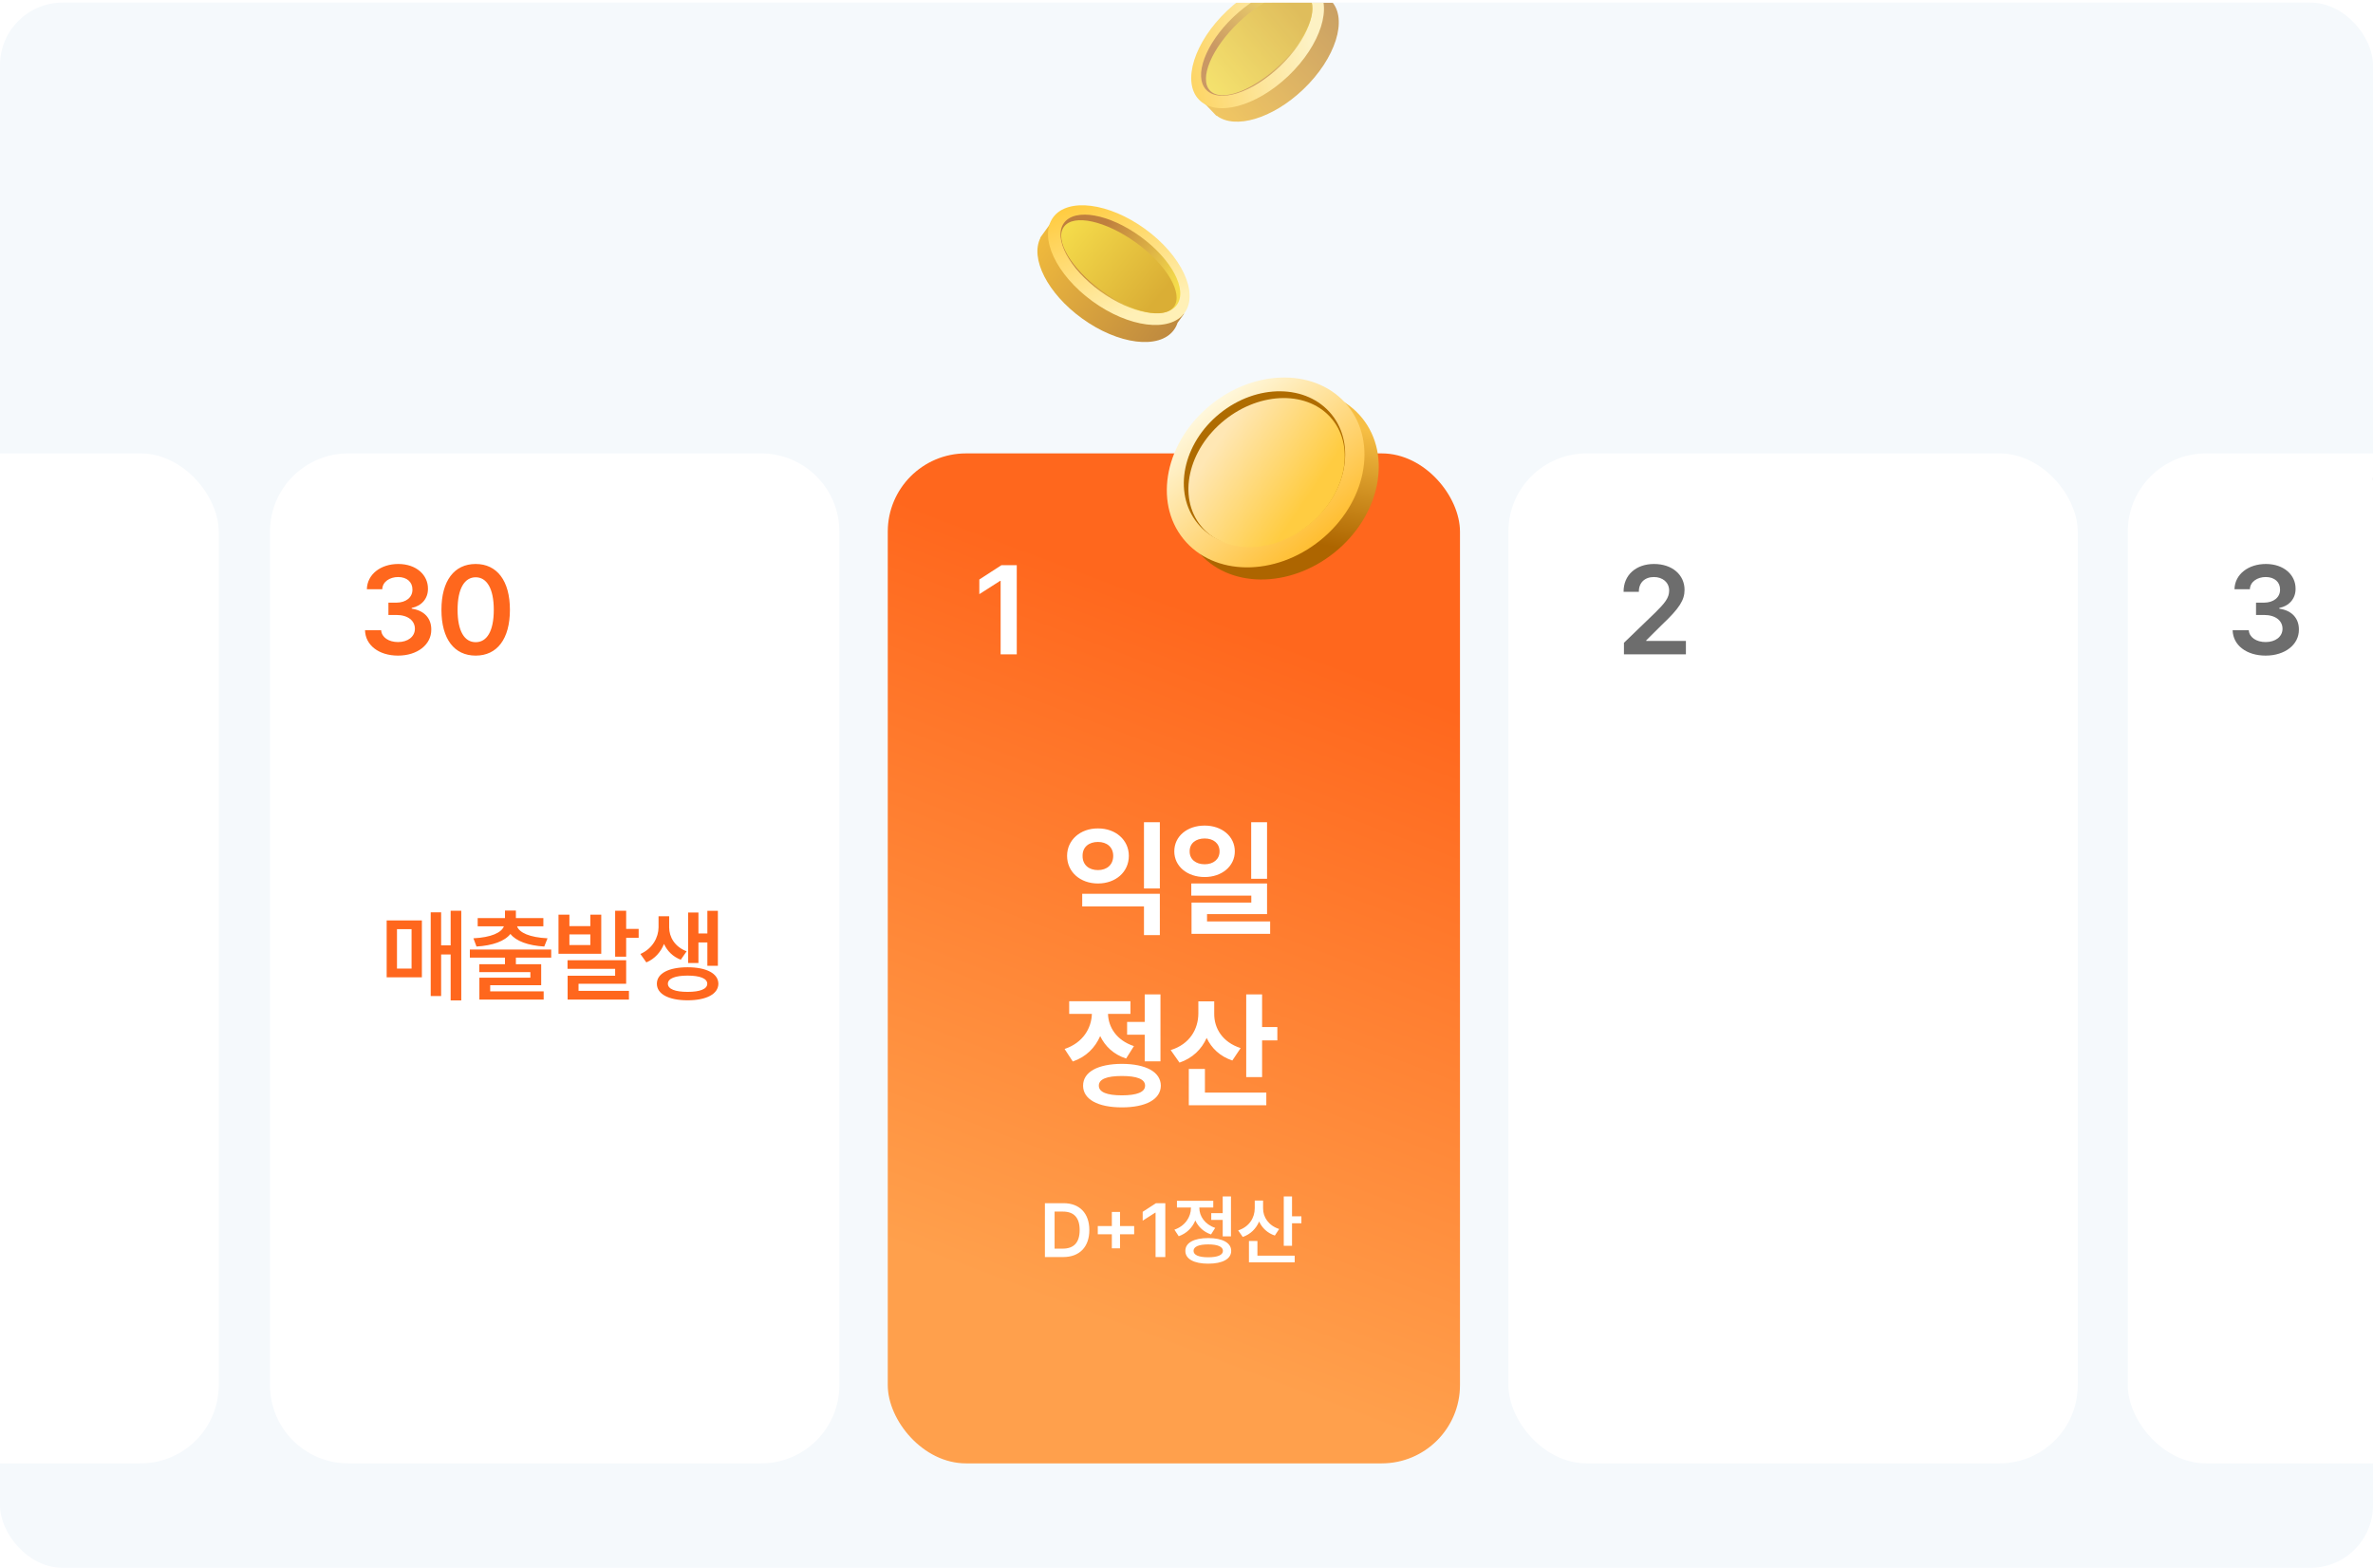 <svg width="758" height="501" viewBox="0 0 758 501" fill="none" xmlns="http://www.w3.org/2000/svg">
<g clip-path="url(#clip0_278_338)">
<rect y="0.834" width="758" height="500" rx="20" fill="#F5F9FC"/>
<g filter="url(#filter0_d_278_338)">
<rect x="-112" y="144.834" width="181.874" height="322.631" rx="25" fill="white"/>
</g>
<g filter="url(#filter1_d_278_338)">
<path d="M86.242 169.834C86.242 156.027 97.435 144.834 111.242 144.834H243.116C256.923 144.834 268.116 156.027 268.116 169.834V442.465C268.116 456.272 256.923 467.465 243.116 467.465H111.242C97.435 467.465 86.242 456.272 86.242 442.465V169.834Z" fill="white"/>
</g>
<g filter="url(#filter2_d_278_338)">
<rect x="283.576" y="144.834" width="182.783" height="322.631" rx="25" fill="url(#paint0_linear_278_338)"/>
</g>
<g filter="url(#filter3_d_278_338)">
<rect x="481.818" y="144.834" width="181.874" height="322.631" rx="25" fill="white"/>
</g>
<g filter="url(#filter4_d_278_338)">
<rect x="679.669" y="144.834" width="181.874" height="322.631" rx="25" fill="white"/>
</g>
<path d="M324.783 180.553V209.035H319.629V185.549H319.472L312.823 189.798V185.116L319.865 180.553H324.783Z" fill="white"/>
<path d="M127.14 209.429C121.042 209.429 116.714 206.124 116.596 201.325H121.75C121.907 203.606 124.189 205.101 127.14 205.101C130.287 205.101 132.529 203.37 132.529 200.853C132.529 198.295 130.326 196.446 126.628 196.446H124.071V192.512H126.628C129.657 192.512 131.782 190.821 131.743 188.342C131.782 185.942 129.972 184.329 127.179 184.329C124.504 184.329 122.183 185.824 122.104 188.224H117.186C117.304 183.425 121.632 180.159 127.218 180.159C133.001 180.159 136.739 183.7 136.699 188.067C136.739 191.253 134.614 193.575 131.506 194.204V194.44C135.519 194.991 137.801 197.548 137.762 201.128C137.801 205.927 133.316 209.429 127.14 209.429ZM151.945 209.429C145.099 209.429 141.008 204.118 141.008 194.794C141.008 185.51 145.099 180.159 151.945 180.159C158.751 180.159 162.881 185.51 162.881 194.794C162.881 204.118 158.79 209.429 151.945 209.429ZM151.945 205.141C155.525 205.141 157.728 201.639 157.728 194.794C157.728 187.988 155.485 184.408 151.945 184.408C148.404 184.408 146.162 187.988 146.162 194.794C146.162 201.639 148.365 205.141 151.945 205.141Z" fill="#FF671D"/>
<path d="M518.734 209.035V205.337L528.806 195.62C531.678 192.748 533.172 191.057 533.172 188.657C533.172 186.021 531.087 184.329 528.294 184.329C525.344 184.329 523.455 186.178 523.495 189.05H518.616C518.577 183.661 522.629 180.159 528.334 180.159C534.156 180.159 538.09 183.621 538.09 188.421C538.09 191.647 536.516 194.243 530.93 199.515L525.855 204.551V204.747H538.523V209.035H518.734Z" fill="#6D6D6D"/>
<path d="M723.707 209.429C717.609 209.429 713.282 206.124 713.164 201.325H718.317C718.475 203.606 720.756 205.101 723.707 205.101C726.854 205.101 729.097 203.37 729.097 200.853C729.097 198.295 726.894 196.446 723.196 196.446H720.638V192.512H723.196C726.225 192.512 728.349 190.821 728.31 188.342C728.349 185.942 726.54 184.329 723.746 184.329C721.071 184.329 718.75 185.824 718.671 188.224H713.754C713.872 183.425 718.199 180.159 723.786 180.159C729.569 180.159 733.306 183.7 733.267 188.067C733.306 191.253 731.182 193.575 728.074 194.204V194.44C732.087 194.991 734.368 197.548 734.329 201.128C734.368 205.927 729.884 209.429 723.707 209.429Z" fill="#6D6D6D"/>
<path d="M758.081 173.26V169.561L768.152 159.844C771.024 156.972 772.519 155.281 772.519 152.881C772.519 150.245 770.434 148.554 767.641 148.554C764.69 148.554 762.802 150.403 762.841 153.274H757.963C757.924 147.885 761.976 144.383 767.68 144.383C773.503 144.383 777.437 147.845 777.437 152.645C777.437 155.871 775.863 158.467 770.277 163.739L765.202 168.775V168.971H777.87V173.26H758.081Z" fill="#B6BCC8"/>
<path d="M147.342 290.924V319.571H143.951V304.899H140.909V318.177H137.582V291.431H140.909V301.983H143.951V290.924H147.342ZM134.761 294.029V312.187H123.511V294.029H134.761ZM126.807 296.818V309.399H131.466V296.818H126.807ZM176.07 303.314V305.913H164.788V308.004H172.869V314.723H156.58V316.687H173.661V319.318H153.126V312.314H169.415V310.54H153.094V308.004H161.302V305.913H150.084V303.314H176.07ZM164.788 290.86V293.269H173.566V295.899H165.168C165.85 297.927 169.177 299.448 174.897 299.733L173.851 302.364C168.718 302.047 164.851 300.652 163.045 298.339C161.239 300.652 157.388 302.047 152.207 302.364L151.225 299.733C156.881 299.448 160.209 297.927 160.954 295.899H152.587V293.269H161.302V290.86H164.788ZM181.885 292.191V295.835H188.572V292.191H192.058V304.677H178.399V292.191H181.885ZM181.885 301.888H188.572V298.497H181.885V301.888ZM200.012 290.924V296.723H204.005V299.575H200.012V305.596H196.494V290.924H200.012ZM200.012 306.737V314.247H184.801V316.529H200.899V319.318H181.315V311.68H196.494V309.494H181.283V306.737H200.012ZM213.75 296.247C213.75 299.353 215.556 302.459 219.327 303.885L217.458 306.578C214.907 305.596 213.132 303.774 212.102 301.54C211.056 304.106 209.187 306.293 206.461 307.434L204.56 304.74C208.49 302.997 210.328 299.416 210.359 296.247V292.698H213.75V296.247ZM229.31 290.955V308.511H225.951V301.064H223.099V307.624H219.803V291.494H223.099V298.18H225.951V290.955H229.31ZM219.644 308.987C225.634 308.987 229.437 310.951 229.468 314.247C229.437 317.543 225.634 319.539 219.644 319.539C213.592 319.539 209.821 317.543 209.821 314.247C209.821 310.951 213.592 308.987 219.644 308.987ZM219.644 311.649C215.683 311.649 213.338 312.568 213.338 314.247C213.338 315.958 215.683 316.846 219.644 316.846C223.574 316.846 225.919 315.958 225.919 314.247C225.919 312.568 223.574 311.649 219.644 311.649Z" fill="#FF671D"/>
<path d="M339.62 401.555H333.774V384.348H339.715C344.849 384.348 347.963 387.58 347.963 392.928C347.963 398.299 344.849 401.555 339.62 401.555ZM336.863 398.87H339.454C343.043 398.87 344.873 396.897 344.873 392.928C344.873 388.982 343.043 387.034 339.549 387.034H336.863V398.87ZM355.153 398.775V394.283H350.661V391.644H355.153V387.152H357.767V391.644H362.283V394.283H357.767V398.775H355.153ZM372.23 384.348V401.555H369.117V387.366H369.022L365.005 389.933V387.105L369.259 384.348H372.23ZM393.205 382.185V394.948H390.567V389.695H386.907V387.533H390.567V382.185H393.205ZM385.933 395.495C390.496 395.495 393.277 396.992 393.277 399.583C393.277 402.173 390.496 403.671 385.933 403.671C381.393 403.671 378.612 402.173 378.636 399.583C378.612 396.992 381.393 395.495 385.933 395.495ZM385.933 397.515C382.938 397.515 381.25 398.228 381.25 399.583C381.25 400.914 382.938 401.627 385.933 401.627C388.927 401.627 390.638 400.914 390.638 399.583C390.638 398.228 388.927 397.515 385.933 397.515ZM383.104 385.869C383.104 388.483 384.839 391.122 388.167 392.239L386.836 394.33C384.447 393.522 382.748 391.882 381.821 389.862C380.87 392.155 379.076 393.986 376.521 394.901L375.142 392.809C378.588 391.621 380.418 388.721 380.418 385.893V385.726H375.95V383.587H387.549V385.726H383.104V385.869ZM403.461 385.988C403.438 388.816 405.22 391.502 408.595 392.595L407.217 394.687C404.828 393.879 403.141 392.262 402.202 390.195C401.239 392.476 399.469 394.259 396.973 395.138L395.499 393.047C399.041 391.906 400.799 389.006 400.799 385.964V383.516H403.461V385.988ZM412.707 382.185V388.531H415.702V390.765H412.707V397.967H410.069V382.185H412.707ZM413.563 401.104V403.243H398.946V396.422H401.655V401.104H413.563Z" fill="white"/>
<path d="M370.486 285.512V298.703H365.415V289.552H345.688V285.512H370.486ZM370.486 262.655V283.808H365.415V262.655H370.486ZM350.719 264.636C356.344 264.596 360.582 268.32 360.582 273.39C360.582 278.58 356.344 282.224 350.719 282.224C345.094 282.224 340.856 278.58 340.856 273.39C340.856 268.32 345.094 264.596 350.719 264.636ZM350.719 268.954C347.827 268.954 345.767 270.578 345.807 273.39C345.767 276.282 347.827 277.946 350.719 277.946C353.531 277.946 355.591 276.282 355.591 273.39C355.591 270.578 353.531 268.954 350.719 268.954ZM384.806 263.725C390.273 263.725 394.432 267.132 394.432 271.964C394.432 276.718 390.273 280.164 384.806 280.164C379.221 280.164 375.101 276.718 375.101 271.964C375.101 267.132 379.221 263.725 384.806 263.725ZM384.806 267.845C382.033 267.845 379.973 269.35 380.013 271.964C379.973 274.539 382.033 276.084 384.806 276.084C387.539 276.084 389.56 274.539 389.56 271.964C389.56 269.35 387.539 267.845 384.806 267.845ZM404.731 262.655V280.719H399.661V262.655H404.731ZM404.731 282.224V292.008H385.559V294.345H405.721V298.307H380.607V288.324H399.7V286.106H380.528V282.224H404.731ZM370.684 317.655V339.046H365.653V330.529H360.028V326.449H365.653V317.655H370.684ZM358.364 339.838C366.049 339.878 370.763 342.413 370.802 346.81C370.763 351.167 366.049 353.742 358.364 353.742C350.679 353.742 345.966 351.167 345.966 346.81C345.966 342.413 350.679 339.878 358.364 339.838ZM358.364 343.72C353.571 343.72 350.996 344.711 350.996 346.81C350.996 348.87 353.571 349.9 358.364 349.9C363.157 349.9 365.772 348.87 365.772 346.81C365.772 344.711 363.157 343.72 358.364 343.72ZM361.097 319.834V323.875H353.928C354.046 328.074 356.582 332.312 362.207 334.174L359.711 338.135C355.73 336.848 352.997 334.233 351.432 330.965C349.828 334.649 346.956 337.62 342.678 339.086L340.063 335.085C345.985 333.104 348.639 328.39 348.778 323.875H341.529V319.834H361.097ZM387.856 323.835C387.817 328.43 390.431 332.906 396.294 334.808L393.64 338.769C389.698 337.442 386.985 334.847 385.44 331.559C383.816 335.184 380.944 338.016 376.765 339.442L373.952 335.441C380.092 333.54 382.746 328.707 382.786 323.795V319.874H387.856V323.835ZM403.147 317.655V328.074H408.019V332.352H403.147V344.077H398.076V317.655H403.147ZM404.494 349.028V353.069H379.736V341.462H384.885V349.028H404.494Z" fill="white"/>
<ellipse cx="408.845" cy="154.79" rx="33.786" ry="27.83" transform="rotate(-38.963 408.845 154.79)" fill="url(#paint1_linear_278_338)"/>
<ellipse cx="404.282" cy="150.919" rx="33.786" ry="27.83" transform="rotate(-38.963 404.282 150.919)" fill="url(#paint2_linear_278_338)"/>
<ellipse cx="403.914" cy="149.753" rx="27.583" ry="22.721" transform="rotate(-38.963 403.914 149.753)" fill="#AF6C00"/>
<ellipse cx="404.585" cy="150.982" rx="27.008" ry="21.488" transform="rotate(-38.963 404.585 150.982)" fill="url(#paint3_linear_278_338)"/>
<path fill-rule="evenodd" clip-rule="evenodd" d="M345.568 101.677C357.157 110.097 370.327 111.757 374.984 105.385C375.493 104.688 375.879 103.925 376.148 103.106L378.22 100.243L376.587 99.091C376.123 92.727 370.853 84.722 362.43 78.603C353.635 72.213 343.929 69.717 337.725 71.67L336.154 70.561L333.124 74.749C333.087 74.797 333.051 74.846 333.015 74.895C332.964 74.965 332.914 75.036 332.865 75.107L332.284 75.91L332.357 75.961C328.974 82.536 334.596 93.707 345.568 101.677Z" fill="url(#paint4_linear_278_338)"/>
<ellipse cx="25.942" cy="14.289" rx="25.942" ry="14.289" transform="matrix(0.809 0.588 -0.59 0.807 344.826 57.912)" fill="url(#paint5_linear_278_338)"/>
<ellipse cx="22.273" cy="10.837" rx="22.273" ry="10.837" transform="matrix(0.809 0.588 -0.59 0.807 346.263 62.47)" fill="url(#paint6_linear_278_338)"/>
<ellipse cx="21.717" cy="9.453" rx="21.717" ry="9.453" transform="matrix(0.809 0.588 -0.59 0.807 345.417 64.822)" fill="url(#paint7_linear_278_338)"/>
<g opacity="0.8">
<path fill-rule="evenodd" clip-rule="evenodd" d="M416.278 28.567C426.65 18.686 430.657 6.031 425.23 0.302C424.636 -0.324 423.955 -0.841 423.198 -1.254L420.755 -3.808L419.328 -2.41C412.985 -3.101 404.16 0.639 396.623 7.82C388.752 15.319 384.547 24.416 385.348 30.87L383.975 32.215L387.548 35.951C387.589 35.996 387.63 36.041 387.672 36.085C387.731 36.148 387.792 36.21 387.853 36.27L388.538 36.987L388.602 36.925C394.459 41.437 406.46 37.922 416.278 28.567Z" fill="url(#paint8_linear_278_338)"/>
<ellipse cx="25.942" cy="14.289" rx="25.942" ry="14.289" transform="matrix(0.724 -0.69 0.688 0.726 373.097 21.405)" fill="url(#paint9_linear_278_338)"/>
<ellipse cx="22.273" cy="10.837" rx="22.273" ry="10.837" transform="matrix(0.724 -0.69 0.688 0.726 377.839 20.814)" fill="url(#paint10_linear_278_338)"/>
<ellipse cx="21.717" cy="9.453" rx="21.717" ry="9.453" transform="matrix(0.724 -0.69 0.688 0.726 380 22.069)" fill="url(#paint11_linear_278_338)"/>
</g>
</g>
<defs>
<filter id="filter0_d_278_338" x="-142" y="114.834" width="241.874" height="382.631" filterUnits="userSpaceOnUse" color-interpolation-filters="sRGB">
<feFlood flood-opacity="0" result="BackgroundImageFix"/>
<feColorMatrix in="SourceAlpha" type="matrix" values="0 0 0 0 0 0 0 0 0 0 0 0 0 0 0 0 0 0 127 0" result="hardAlpha"/>
<feOffset/>
<feGaussianBlur stdDeviation="15"/>
<feComposite in2="hardAlpha" operator="out"/>
<feColorMatrix type="matrix" values="0 0 0 0 0.451 0 0 0 0 0.601 0 0 0 0 0.925 0 0 0 0.28 0"/>
<feBlend mode="normal" in2="BackgroundImageFix" result="effect1_dropShadow_278_338"/>
<feBlend mode="normal" in="SourceGraphic" in2="effect1_dropShadow_278_338" result="shape"/>
</filter>
<filter id="filter1_d_278_338" x="56.242" y="114.834" width="241.874" height="382.631" filterUnits="userSpaceOnUse" color-interpolation-filters="sRGB">
<feFlood flood-opacity="0" result="BackgroundImageFix"/>
<feColorMatrix in="SourceAlpha" type="matrix" values="0 0 0 0 0 0 0 0 0 0 0 0 0 0 0 0 0 0 127 0" result="hardAlpha"/>
<feOffset/>
<feGaussianBlur stdDeviation="15"/>
<feComposite in2="hardAlpha" operator="out"/>
<feColorMatrix type="matrix" values="0 0 0 0 0.451 0 0 0 0 0.601 0 0 0 0 0.925 0 0 0 0.28 0"/>
<feBlend mode="normal" in2="BackgroundImageFix" result="effect1_dropShadow_278_338"/>
<feBlend mode="normal" in="SourceGraphic" in2="effect1_dropShadow_278_338" result="shape"/>
</filter>
<filter id="filter2_d_278_338" x="253.576" y="114.834" width="242.783" height="382.631" filterUnits="userSpaceOnUse" color-interpolation-filters="sRGB">
<feFlood flood-opacity="0" result="BackgroundImageFix"/>
<feColorMatrix in="SourceAlpha" type="matrix" values="0 0 0 0 0 0 0 0 0 0 0 0 0 0 0 0 0 0 127 0" result="hardAlpha"/>
<feOffset/>
<feGaussianBlur stdDeviation="15"/>
<feComposite in2="hardAlpha" operator="out"/>
<feColorMatrix type="matrix" values="0 0 0 0 0.451 0 0 0 0 0.601 0 0 0 0 0.925 0 0 0 0.28 0"/>
<feBlend mode="normal" in2="BackgroundImageFix" result="effect1_dropShadow_278_338"/>
<feBlend mode="normal" in="SourceGraphic" in2="effect1_dropShadow_278_338" result="shape"/>
</filter>
<filter id="filter3_d_278_338" x="451.818" y="114.834" width="241.874" height="382.631" filterUnits="userSpaceOnUse" color-interpolation-filters="sRGB">
<feFlood flood-opacity="0" result="BackgroundImageFix"/>
<feColorMatrix in="SourceAlpha" type="matrix" values="0 0 0 0 0 0 0 0 0 0 0 0 0 0 0 0 0 0 127 0" result="hardAlpha"/>
<feOffset/>
<feGaussianBlur stdDeviation="15"/>
<feComposite in2="hardAlpha" operator="out"/>
<feColorMatrix type="matrix" values="0 0 0 0 0.451 0 0 0 0 0.601 0 0 0 0 0.925 0 0 0 0.28 0"/>
<feBlend mode="normal" in2="BackgroundImageFix" result="effect1_dropShadow_278_338"/>
<feBlend mode="normal" in="SourceGraphic" in2="effect1_dropShadow_278_338" result="shape"/>
</filter>
<filter id="filter4_d_278_338" x="649.669" y="114.834" width="241.874" height="382.631" filterUnits="userSpaceOnUse" color-interpolation-filters="sRGB">
<feFlood flood-opacity="0" result="BackgroundImageFix"/>
<feColorMatrix in="SourceAlpha" type="matrix" values="0 0 0 0 0 0 0 0 0 0 0 0 0 0 0 0 0 0 127 0" result="hardAlpha"/>
<feOffset/>
<feGaussianBlur stdDeviation="15"/>
<feComposite in2="hardAlpha" operator="out"/>
<feColorMatrix type="matrix" values="0 0 0 0 0.451 0 0 0 0 0.601 0 0 0 0 0.925 0 0 0 0.28 0"/>
<feBlend mode="normal" in2="BackgroundImageFix" result="effect1_dropShadow_278_338"/>
<feBlend mode="normal" in="SourceGraphic" in2="effect1_dropShadow_278_338" result="shape"/>
</filter>
<linearGradient id="paint0_linear_278_338" x1="441.967" y1="467.465" x2="524.365" y2="248.112" gradientUnits="userSpaceOnUse">
<stop offset="0.044" stop-color="#FFA04C"/>
<stop offset="1" stop-color="#FF671D"/>
</linearGradient>
<linearGradient id="paint1_linear_278_338" x1="437.157" y1="153.996" x2="407.815" y2="178.943" gradientUnits="userSpaceOnUse">
<stop stop-color="#F6BE44"/>
<stop offset="1" stop-color="#AD6500"/>
</linearGradient>
<linearGradient id="paint2_linear_278_338" x1="402.942" y1="116.268" x2="404.282" y2="178.749" gradientUnits="userSpaceOnUse">
<stop stop-color="#FFFFF2"/>
<stop offset="1" stop-color="#FFBE31"/>
</linearGradient>
<linearGradient id="paint3_linear_278_338" x1="415.474" y1="163.776" x2="405.805" y2="131.385" gradientUnits="userSpaceOnUse">
<stop stop-color="#FFCC41"/>
<stop offset="1" stop-color="#FFE7B4"/>
</linearGradient>
<linearGradient id="paint4_linear_278_338" x1="330.029" y1="78.398" x2="372.071" y2="108.818" gradientUnits="userSpaceOnUse">
<stop stop-color="#F0BA3D"/>
<stop offset="1" stop-color="#BF8A3F"/>
</linearGradient>
<linearGradient id="paint5_linear_278_338" x1="5.5" y1="1.877" x2="39.335" y2="23.684" gradientUnits="userSpaceOnUse">
<stop stop-color="#FFCB3E"/>
<stop offset="1" stop-color="#FFF0B6"/>
</linearGradient>
<linearGradient id="paint6_linear_278_338" x1="41.018" y1="7.223" x2="11.201" y2="8.655" gradientUnits="userSpaceOnUse">
<stop stop-color="#F5DC4B"/>
<stop offset="1" stop-color="#BF7F3E"/>
</linearGradient>
<linearGradient id="paint7_linear_278_338" x1="1.3607e-08" y1="9.453" x2="37.647" y2="11.56" gradientUnits="userSpaceOnUse">
<stop stop-color="#F5DC4B"/>
<stop offset="1" stop-color="#DAAE35"/>
</linearGradient>
<linearGradient id="paint8_linear_278_338" x1="390.578" y1="39.654" x2="428.081" y2="3.786" gradientUnits="userSpaceOnUse">
<stop stop-color="#F0BA3D"/>
<stop offset="1" stop-color="#BF8A3F"/>
</linearGradient>
<linearGradient id="paint9_linear_278_338" x1="5.5" y1="1.877" x2="39.335" y2="23.684" gradientUnits="userSpaceOnUse">
<stop stop-color="#FFCB3E"/>
<stop offset="1" stop-color="#FFF0B6"/>
</linearGradient>
<linearGradient id="paint10_linear_278_338" x1="41.018" y1="7.223" x2="11.201" y2="8.655" gradientUnits="userSpaceOnUse">
<stop stop-color="#F5DC4B"/>
<stop offset="1" stop-color="#BF7F3E"/>
</linearGradient>
<linearGradient id="paint11_linear_278_338" x1="1.3607e-08" y1="9.453" x2="37.647" y2="11.56" gradientUnits="userSpaceOnUse">
<stop stop-color="#F5DC4B"/>
<stop offset="1" stop-color="#DAAE35"/>
</linearGradient>
<clipPath id="clip0_278_338">
<rect y="0.834" width="758" height="500" rx="20" fill="white"/>
</clipPath>
</defs>
</svg>

